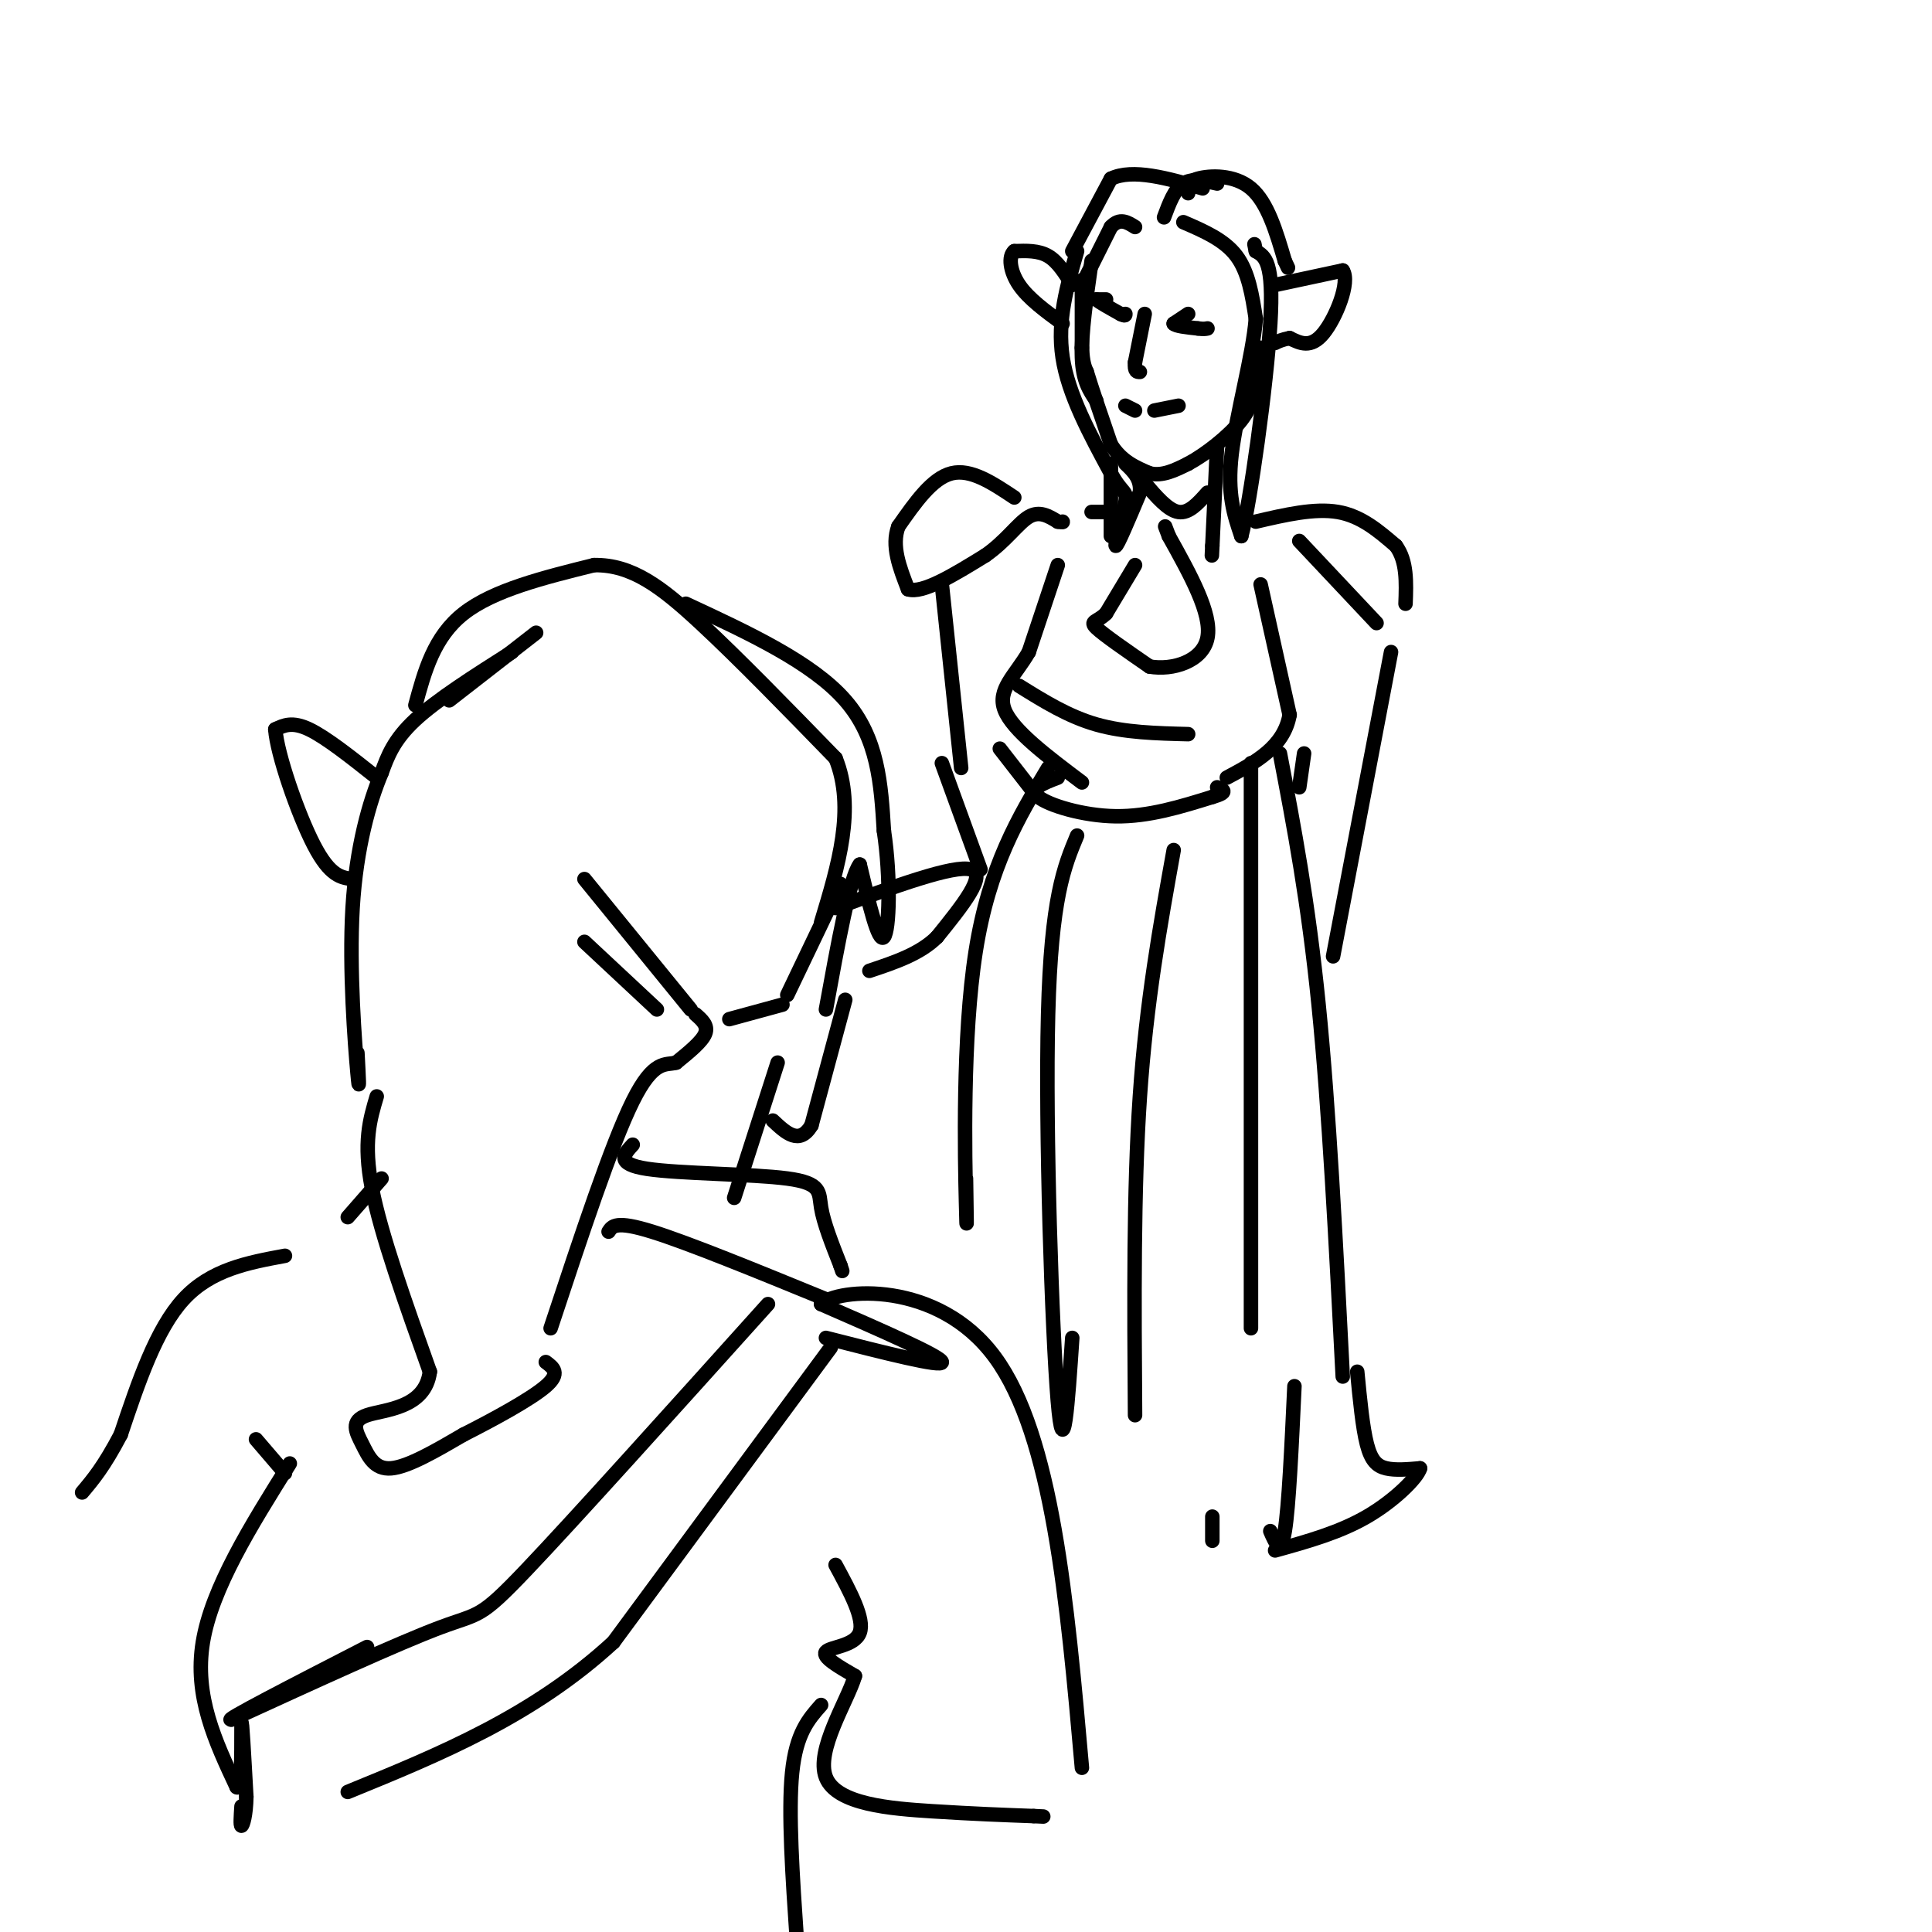 <svg viewBox='0 0 400 400' version='1.1' xmlns='http://www.w3.org/2000/svg' xmlns:xlink='http://www.w3.org/1999/xlink'><g fill='none' stroke='rgb(0,0,0)' stroke-width='3' stroke-linecap='round' stroke-linejoin='round'><path d='M106,135c-7.750,4.917 -15.500,9.833 -20,14c-4.500,4.167 -5.750,7.583 -7,11'/><path d='M79,160c-2.500,5.964 -5.250,15.375 -6,28c-0.750,12.625 0.500,28.464 1,34c0.500,5.536 0.250,0.768 0,-4'/><path d='M93,145c0.000,0.000 18.000,-14.000 18,-14'/><path d='M86,146c1.917,-7.083 3.833,-14.167 10,-19c6.167,-4.833 16.583,-7.417 27,-10'/><path d='M123,117c7.844,-0.133 13.956,4.533 22,12c8.044,7.467 18.022,17.733 28,28'/><path d='M173,157c4.167,10.333 0.583,22.167 -3,34'/><path d='M142,125c13.083,6.083 26.167,12.167 33,20c6.833,7.833 7.417,17.417 8,27'/><path d='M183,172c1.467,9.756 1.133,20.644 0,22c-1.133,1.356 -3.067,-6.822 -5,-15'/><path d='M178,179c-2.000,2.500 -4.500,16.250 -7,30'/><path d='M174,183c0.000,0.000 -11.000,23.000 -11,23'/><path d='M162,208c0.000,0.000 -11.000,3.000 -11,3'/><path d='M143,209c0.000,0.000 -22.000,-27.000 -22,-27'/><path d='M136,209c0.000,0.000 -15.000,-14.000 -15,-14'/><path d='M144,210c1.333,1.167 2.667,2.333 2,4c-0.667,1.667 -3.333,3.833 -6,6'/><path d='M140,220c-2.178,0.622 -4.622,-0.822 -9,8c-4.378,8.822 -10.689,27.911 -17,47'/><path d='M78,227c-1.417,4.750 -2.833,9.500 -1,19c1.833,9.500 6.917,23.750 12,38'/><path d='M89,284c-0.979,7.656 -9.427,7.794 -13,9c-3.573,1.206 -2.270,3.478 -1,6c1.270,2.522 2.506,5.292 6,5c3.494,-0.292 9.247,-3.646 15,-7'/><path d='M96,297c6.111,-3.089 13.889,-7.311 17,-10c3.111,-2.689 1.556,-3.844 0,-5'/><path d='M78,161c-5.250,-4.167 -10.500,-8.333 -14,-10c-3.500,-1.667 -5.250,-0.833 -7,0'/><path d='M57,151c0.333,5.022 4.667,17.578 8,24c3.333,6.422 5.667,6.711 8,7'/><path d='M173,188c12.250,-4.500 24.500,-9.000 28,-8c3.500,1.000 -1.750,7.500 -7,14'/><path d='M194,194c-3.500,3.500 -8.750,5.250 -14,7'/><path d='M175,207c0.000,0.000 -7.000,26.000 -7,26'/><path d='M168,233c-2.500,4.167 -5.250,1.583 -8,-1'/><path d='M161,220c0.000,0.000 -9.000,28.000 -9,28'/><path d='M131,237c-1.827,1.994 -3.655,3.988 3,5c6.655,1.012 21.792,1.042 29,2c7.208,0.958 6.488,2.845 7,6c0.512,3.155 2.256,7.577 4,12'/><path d='M174,262c0.667,2.000 0.333,1.000 0,0'/><path d='M126,255c0.750,-1.167 1.500,-2.333 9,0c7.500,2.333 21.750,8.167 36,14'/><path d='M79,244c0.000,0.000 -7.000,8.000 -7,8'/><path d='M59,260c-7.667,1.417 -15.333,2.833 -21,9c-5.667,6.167 -9.333,17.083 -13,28'/><path d='M25,297c-3.500,6.667 -5.750,9.333 -8,12'/><path d='M171,277c12.083,3.083 24.167,6.167 24,5c-0.167,-1.167 -12.583,-6.583 -25,-12'/><path d='M170,270c3.311,-3.200 24.089,-5.200 36,11c11.911,16.200 14.956,50.600 18,85'/><path d='M173,324c3.022,5.578 6.044,11.156 5,14c-1.044,2.844 -6.156,2.956 -7,4c-0.844,1.044 2.578,3.022 6,5'/><path d='M177,347c-1.488,5.119 -8.208,15.417 -6,21c2.208,5.583 13.345,6.452 22,7c8.655,0.548 14.827,0.774 21,1'/><path d='M214,376c3.500,0.167 1.750,0.083 0,0'/><path d='M159,270c-20.067,22.311 -40.133,44.622 -50,55c-9.867,10.378 -9.533,8.822 -18,12c-8.467,3.178 -25.733,11.089 -43,19'/><path d='M48,356c-2.500,0.667 12.750,-7.167 28,-15'/><path d='M172,279c0.000,0.000 -45.000,61.000 -45,61'/><path d='M127,340c-16.667,15.333 -35.833,23.167 -55,31'/><path d='M60,303c-8.083,12.917 -16.167,25.833 -18,37c-1.833,11.167 2.583,20.583 7,30'/><path d='M49,370c1.267,1.111 0.933,-11.111 1,-13c0.067,-1.889 0.533,6.556 1,15'/><path d='M51,372c-0.067,3.844 -0.733,5.956 -1,6c-0.267,0.044 -0.133,-1.978 0,-4'/><path d='M59,305c0.000,0.000 -6.000,-7.000 -6,-7'/><path d='M170,353c-2.583,2.917 -5.167,5.833 -6,14c-0.833,8.167 0.083,21.583 1,35'/><path d='M224,58c0.000,0.000 0.000,14.000 0,14'/><path d='M224,72c0.167,3.167 0.583,4.083 1,5'/><path d='M225,77c1.000,3.333 3.000,9.167 5,15'/><path d='M230,92c2.167,3.500 5.083,4.750 8,6'/><path d='M238,98c2.667,0.667 5.333,-0.667 8,-2'/><path d='M246,96c3.556,-1.911 8.444,-5.689 11,-9c2.556,-3.311 2.778,-6.156 3,-9'/><path d='M260,78c0.667,-2.500 0.833,-4.250 1,-6'/><path d='M226,54c-1.083,7.583 -2.167,15.167 -2,20c0.167,4.833 1.583,6.917 3,9'/><path d='M223,52c-2.083,7.167 -4.167,14.333 -3,22c1.167,7.667 5.583,15.833 10,24'/><path d='M230,98c2.405,4.405 3.417,3.417 3,6c-0.417,2.583 -2.262,8.738 -2,9c0.262,0.262 2.631,-5.369 5,-11'/><path d='M236,102c0.333,-2.833 -1.333,-4.417 -3,-6'/><path d='M224,59c0.000,0.000 6.000,-12.000 6,-12'/><path d='M230,47c1.833,-2.000 3.417,-1.000 5,0'/><path d='M222,52c0.000,0.000 8.000,-15.000 8,-15'/><path d='M230,37c4.500,-2.167 11.750,-0.083 19,2'/><path d='M241,45c1.083,-2.917 2.167,-5.833 4,-7c1.833,-1.167 4.417,-0.583 7,0'/><path d='M246,40c-0.222,-1.156 -0.444,-2.311 2,-3c2.444,-0.689 7.556,-0.911 11,2c3.444,2.911 5.222,8.956 7,15'/><path d='M266,54c1.167,2.500 0.583,1.250 0,0'/><path d='M245,46c4.250,1.833 8.500,3.667 11,7c2.500,3.333 3.250,8.167 4,13'/><path d='M260,66c-0.578,7.489 -4.022,19.711 -5,28c-0.978,8.289 0.511,12.644 2,17'/><path d='M257,111c1.778,-6.467 5.222,-31.133 6,-44c0.778,-12.867 -1.111,-13.933 -3,-15'/><path d='M260,52c-0.500,-2.500 -0.250,-1.250 0,0'/><path d='M222,59c-1.500,-2.417 -3.000,-4.833 -5,-6c-2.000,-1.167 -4.500,-1.083 -7,-1'/><path d='M210,52c-1.267,1.044 -0.933,4.156 1,7c1.933,2.844 5.467,5.422 9,8'/><path d='M264,59c0.000,0.000 14.000,-3.000 14,-3'/><path d='M278,56c1.600,2.378 -1.400,9.822 -4,13c-2.600,3.178 -4.800,2.089 -7,1'/><path d='M267,70c-1.667,0.333 -2.333,0.667 -3,1'/><path d='M237,65c0.000,0.000 -2.000,10.000 -2,10'/><path d='M235,75c-0.167,2.000 0.417,2.000 1,2'/><path d='M233,84c0.000,0.000 2.000,1.000 2,1'/><path d='M239,85c0.000,0.000 5.000,-1.000 5,-1'/><path d='M229,62c0.000,0.000 -2.000,0.000 -2,0'/><path d='M227,62c0.500,0.500 2.750,1.750 5,3'/><path d='M232,65c1.000,0.500 1.000,0.250 1,0'/><path d='M246,65c0.000,0.000 -3.000,2.000 -3,2'/><path d='M243,67c0.333,0.500 2.667,0.750 5,1'/><path d='M248,68c1.167,0.167 1.583,0.083 2,0'/><path d='M230,96c0.000,0.000 0.000,15.000 0,15'/><path d='M237,100c2.417,2.833 4.833,5.667 7,6c2.167,0.333 4.083,-1.833 6,-4'/><path d='M252,92c0.000,0.000 -1.000,21.000 -1,21'/><path d='M251,113c-0.167,3.500 -0.083,1.750 0,0'/><path d='M229,106c0.000,0.000 -3.000,0.000 -3,0'/><path d='M210,103c-4.500,-3.000 -9.000,-6.000 -13,-5c-4.000,1.000 -7.500,6.000 -11,11'/><path d='M186,109c-1.500,4.000 0.250,8.500 2,13'/><path d='M188,122c3.000,1.000 9.500,-3.000 16,-7'/><path d='M204,115c4.222,-2.911 6.778,-6.689 9,-8c2.222,-1.311 4.111,-0.156 6,1'/><path d='M219,108c1.167,0.167 1.083,0.083 1,0'/><path d='M260,108c6.083,-1.417 12.167,-2.833 17,-2c4.833,0.833 8.417,3.917 12,7'/><path d='M289,113c2.333,3.167 2.167,7.583 2,12'/><path d='M269,112c0.000,0.000 16.000,17.000 16,17'/><path d='M219,117c0.000,0.000 -6.000,18.000 -6,18'/><path d='M213,135c-2.756,4.800 -6.644,7.800 -5,12c1.644,4.200 8.822,9.600 16,15'/><path d='M261,121c0.000,0.000 6.000,27.000 6,27'/><path d='M267,148c-1.167,6.667 -7.083,9.833 -13,13'/><path d='M235,117c0.000,0.000 -6.000,10.000 -6,10'/><path d='M229,127c-1.867,1.867 -3.533,1.533 -2,3c1.533,1.467 6.267,4.733 11,8'/><path d='M238,138c4.733,0.844 11.067,-1.044 12,-6c0.933,-4.956 -3.533,-12.978 -8,-21'/><path d='M242,111c-1.333,-3.500 -0.667,-1.750 0,0'/><path d='M211,142c5.083,3.167 10.167,6.333 16,8c5.833,1.667 12.417,1.833 19,2'/><path d='M219,161c-3.022,1.156 -6.044,2.311 -4,4c2.044,1.689 9.156,3.911 16,4c6.844,0.089 13.422,-1.956 20,-4'/><path d='M251,165c3.500,-1.000 2.250,-1.500 1,-2'/><path d='M217,159c-6.111,10.156 -12.222,20.311 -15,38c-2.778,17.689 -2.222,42.911 -2,52c0.222,9.089 0.111,2.044 0,-5'/><path d='M259,158c0.000,0.000 0.000,117.000 0,117'/><path d='M265,156c2.917,15.250 5.833,30.500 8,52c2.167,21.500 3.583,49.250 5,77'/><path d='M195,121c0.000,0.000 4.000,38.000 4,38'/><path d='M195,158c0.000,0.000 8.000,22.000 8,22'/><path d='M207,155c0.000,0.000 7.000,9.000 7,9'/><path d='M270,156c0.000,0.000 -1.000,7.000 -1,7'/><path d='M288,135c0.000,0.000 -12.000,63.000 -12,63'/><path d='M223,173c-2.689,6.444 -5.378,12.889 -6,37c-0.622,24.111 0.822,65.889 2,80c1.178,14.111 2.089,0.556 3,-13'/><path d='M243,176c-2.833,15.750 -5.667,31.500 -7,51c-1.333,19.500 -1.167,42.750 -1,66'/><path d='M281,284c0.556,5.778 1.111,11.556 2,15c0.889,3.444 2.111,4.556 4,5c1.889,0.444 4.444,0.222 7,0'/><path d='M294,304c-0.511,1.911 -5.289,6.689 -11,10c-5.711,3.311 -12.356,5.156 -19,7'/><path d='M268,287c-0.583,12.500 -1.167,25.000 -2,30c-0.833,5.000 -1.917,2.500 -3,0'/><path d='M251,314c0.000,0.000 0.000,5.000 0,5'/></g>
</svg>